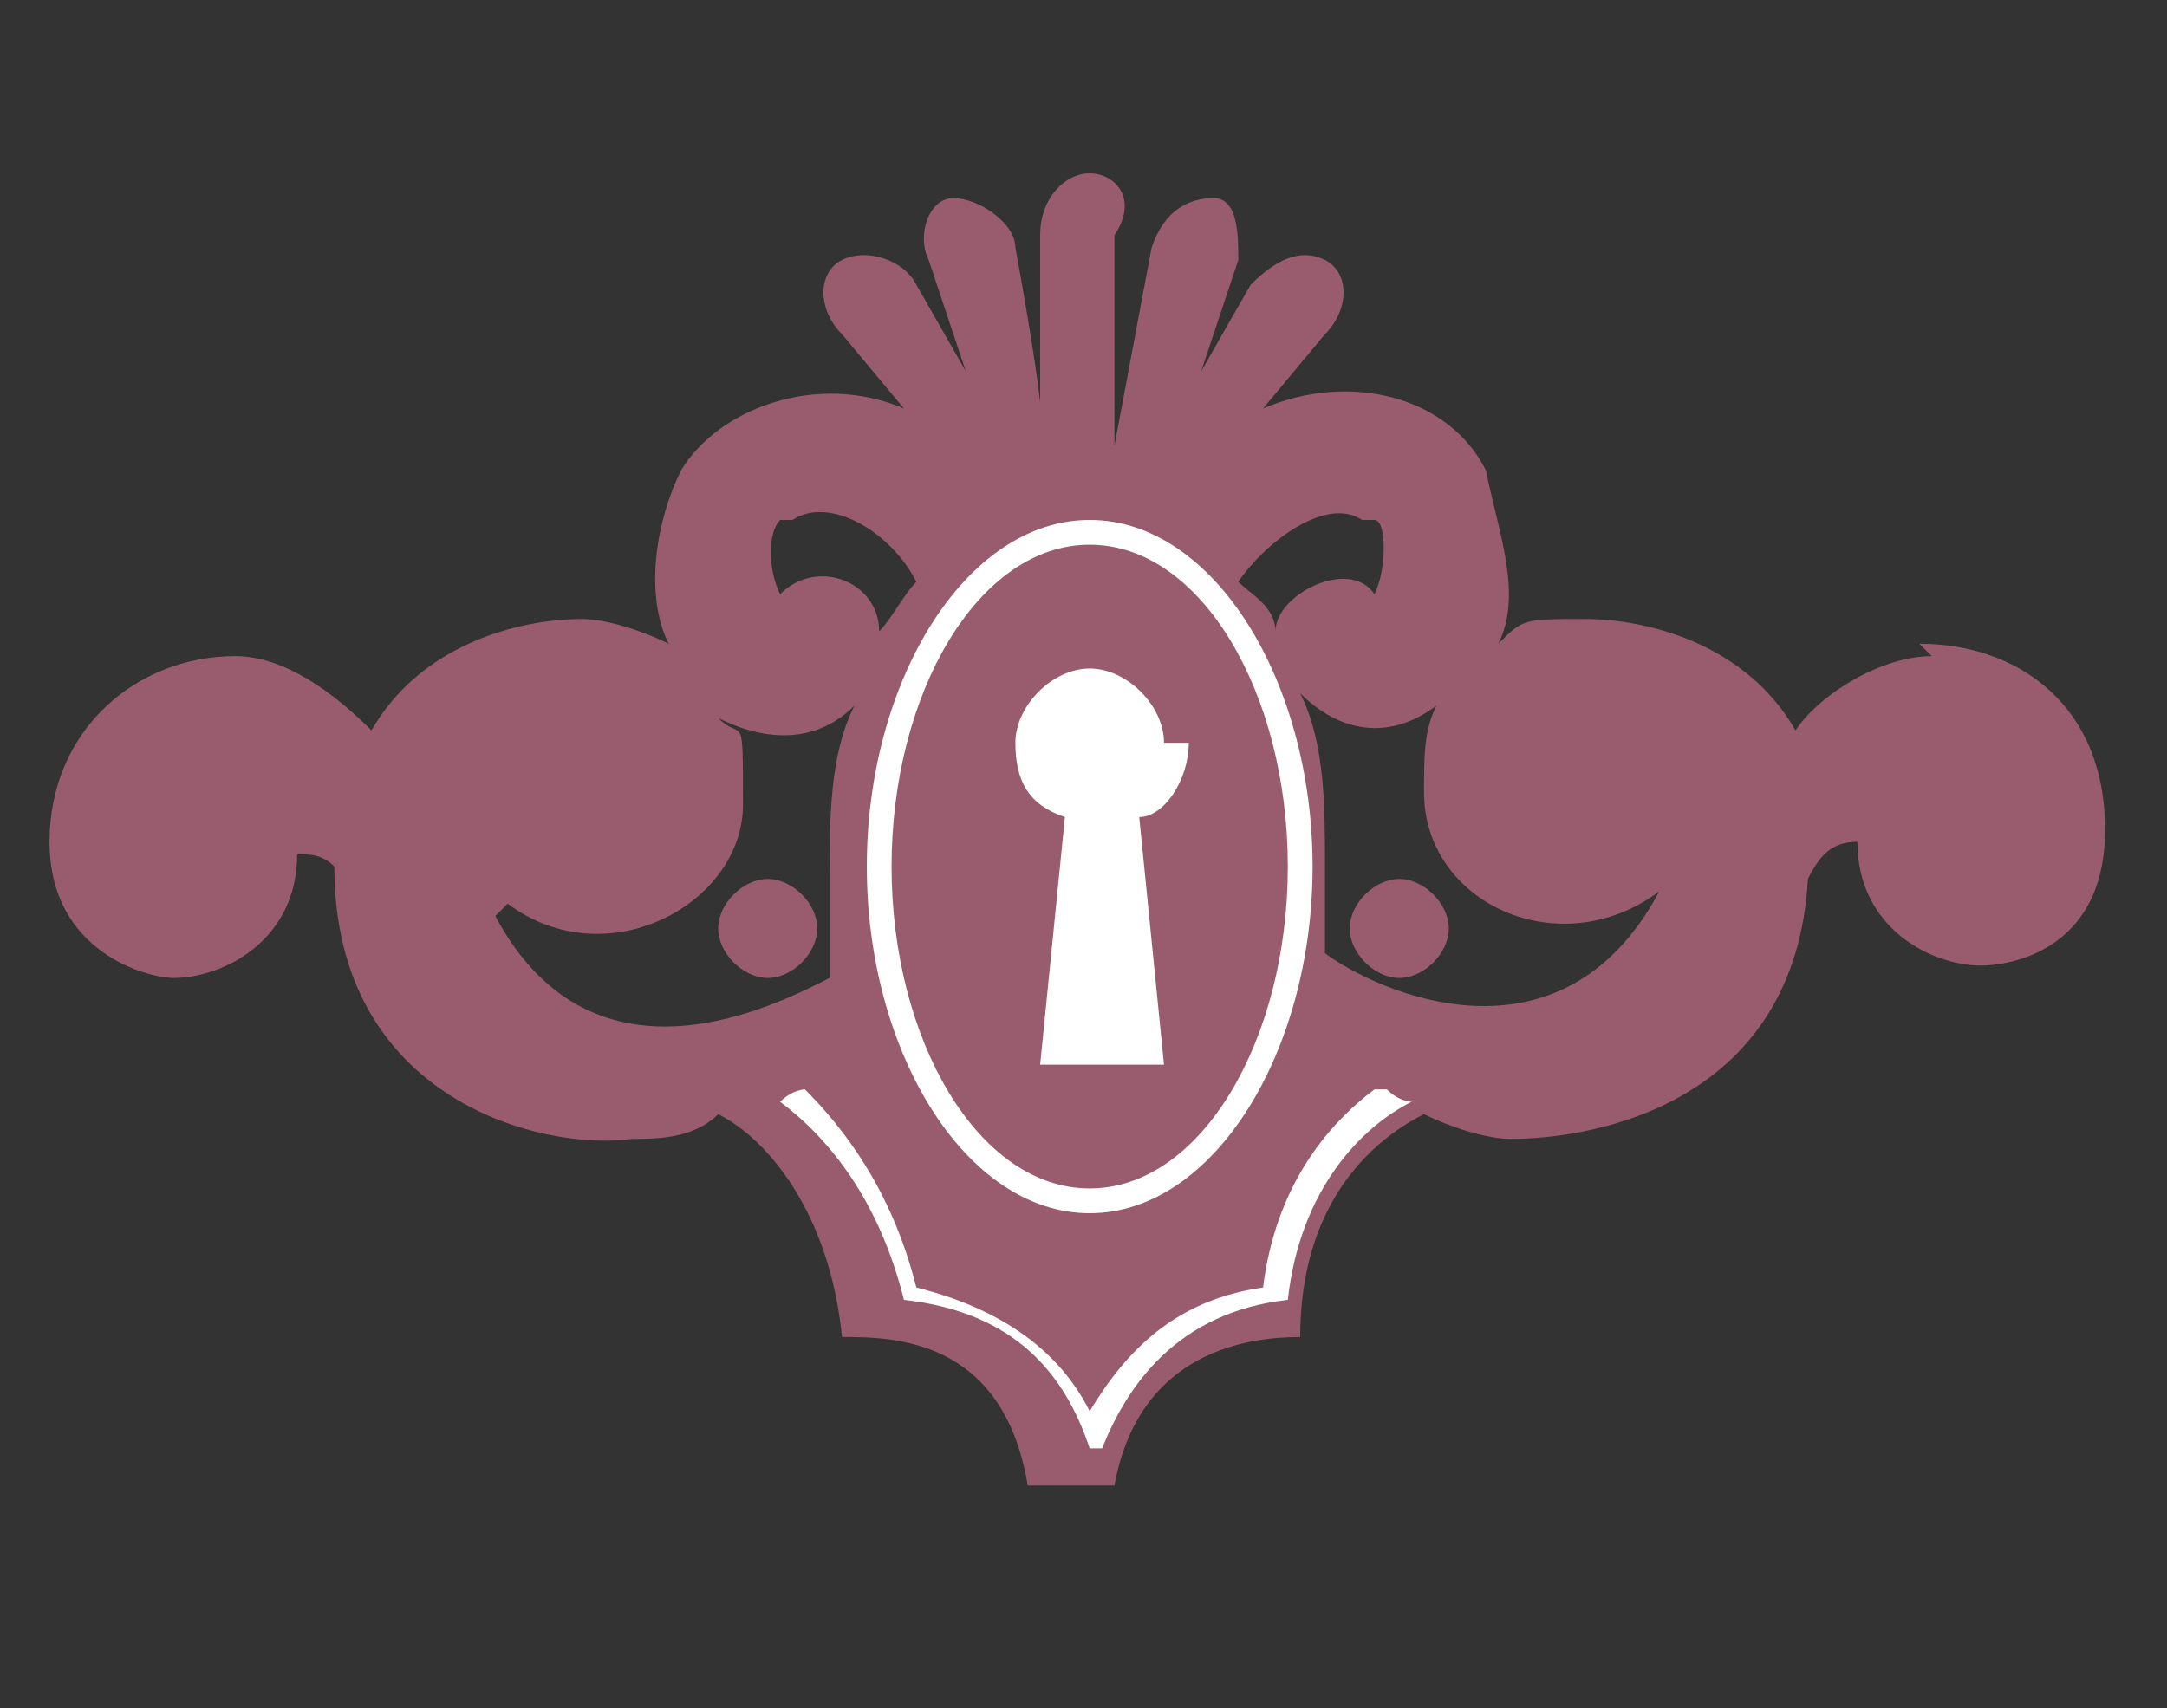 <?xml version="1.0" encoding="UTF-8"?>
<svg id="Layer_1" xmlns="http://www.w3.org/2000/svg" version="1.1" viewBox="0 0 17.5 13.8">
  <rect x="0" y="0" width="17.5" height="13.8" fill="#333333" stroke="none"/>
  <!-- Generator: Adobe Illustrator 29.2.1, SVG Export Plug-In . SVG Version: 2.1.0 Build 116)  -->
  <defs>
    <style>
      .st0 {
        fill: #fff;
      }

      .st1 {
        fill: #995c6f;
      }
    </style>
  </defs>
  <path class="st1" d="M15.6,5.3c-.4,0-.9.3-1.1.6-.4-.7-1.2-.9-1.7-.9s-.5,0-.7.2c.2-.4,0-.9-.1-1.4-.3-.6-1.1-.8-1.8-.5l.5-.6c.2-.2.2-.5,0-.6-.2-.1-.4,0-.6.2l-.4.7.3-.9c0-.2,0-.5-.2-.5-.2,0-.4.1-.5.4l-.3,1.6v-1.7c.2-.3,0-.5-.2-.5s-.4.2-.4.5v1.7c.1,0-.2-1.6-.2-1.6,0-.2-.3-.4-.5-.4-.2,0-.3.3-.2.5l.3.9-.4-.7c-.1-.2-.4-.3-.6-.2-.2.1-.2.4,0,.6l.5.6c-.7-.3-1.5,0-1.8.5-.2.4-.3,1-.1,1.4-.2-.1-.5-.2-.7-.2-.5,0-1.3.2-1.7.9-.3-.3-.7-.6-1.1-.6-.8,0-1.5.6-1.5,1.5s.8,1.1,1,1.1c.4,0,1-.3,1-1,.1,0,.2,0,.3.1h0c0,1.9,1.7,2.3,2.4,2.2.2,0,.5,0,.7-.2.4.2.9.8,1,1.8.4,0,1.3,0,1.5,1.2h.7c.2-1.1,1.1-1.2,1.5-1.2,0-1.1.6-1.6,1-1.8.2.1.5.2.7.2.7,0,2.3-.3,2.4-2.1h0c.1-.2.2-.3.4-.3,0,.7.6,1,1,1,.2,0,1-.1,1-1.1s-.7-1.5-1.5-1.5h0ZM11.1,4.2c.1,0,.1.4,0,.6-.2-.3-.8,0-.8.3,0-.2-.2-.3-.3-.4.2-.3.7-.7,1-.5h0ZM6.4,4.2c.3-.2.8.1,1,.5-.1.1-.2.3-.3.4,0-.4-.5-.6-.8-.3-.1-.2-.1-.5,0-.6h0ZM4.1,7.3c.8.6,1.9,0,1.9-.8s0-.5-.2-.7c.4.2.8.2,1.1-.1-.2.4-.2.9-.2,1.4s0,.5,0,.8c-.4.2-1.9,1-2.7-.5h0ZM10.7,7.8c0-.2,0-.5,0-.8,0-.5,0-1-.2-1.4.3.3.7.4,1.1.1-.1.2-.1.4-.1.7,0,.9,1.1,1.4,1.9.8-.8,1.5-2.3.8-2.7.5h0Z"/>
  <path class="st0" d="M9.4,6c0-.3-.3-.6-.6-.6s-.6.3-.6.6.1.5.4.6l-.2,2h1l-.2-2c.2,0,.4-.3.4-.6Z"/>
  <path class="st0" d="M8.8,4.2c-1,0-1.8,1.3-1.8,2.8s.8,2.8,1.8,2.8,1.8-1.3,1.8-2.8-.8-2.8-1.8-2.8ZM8.8,9.6c-.9,0-1.6-1.2-1.6-2.6s.7-2.6,1.6-2.6,1.6,1.2,1.6,2.6-.7,2.6-1.6,2.6Z"/>
  <g>
    <path class="st1" d="M6.6,7.5c0,.2-.2.4-.4.4s-.4-.2-.4-.4.2-.4.4-.4.4.2.4.4Z"/>
    <path class="st1" d="M11.7,7.5c0,.2-.2.4-.4.4s-.4-.2-.4-.4.2-.4.4-.4.4.2.4.4Z"/>
  </g>
  <path class="st0" d="M11.1,8.8c-.4.3-.8.8-.9,1.6-.7.1-1.1.5-1.4,1-.2-.4-.6-.8-1.4-1-.2-.8-.6-1.3-.9-1.6,0,0-.1,0-.2.1.4.3.8.8,1,1.6.9.1,1.3.6,1.5,1.2h.1c.2-.5.6-1.1,1.5-1.2.1-.9.6-1.4,1-1.6,0,0-.1,0-.2-.1h0Z"/>
</svg>